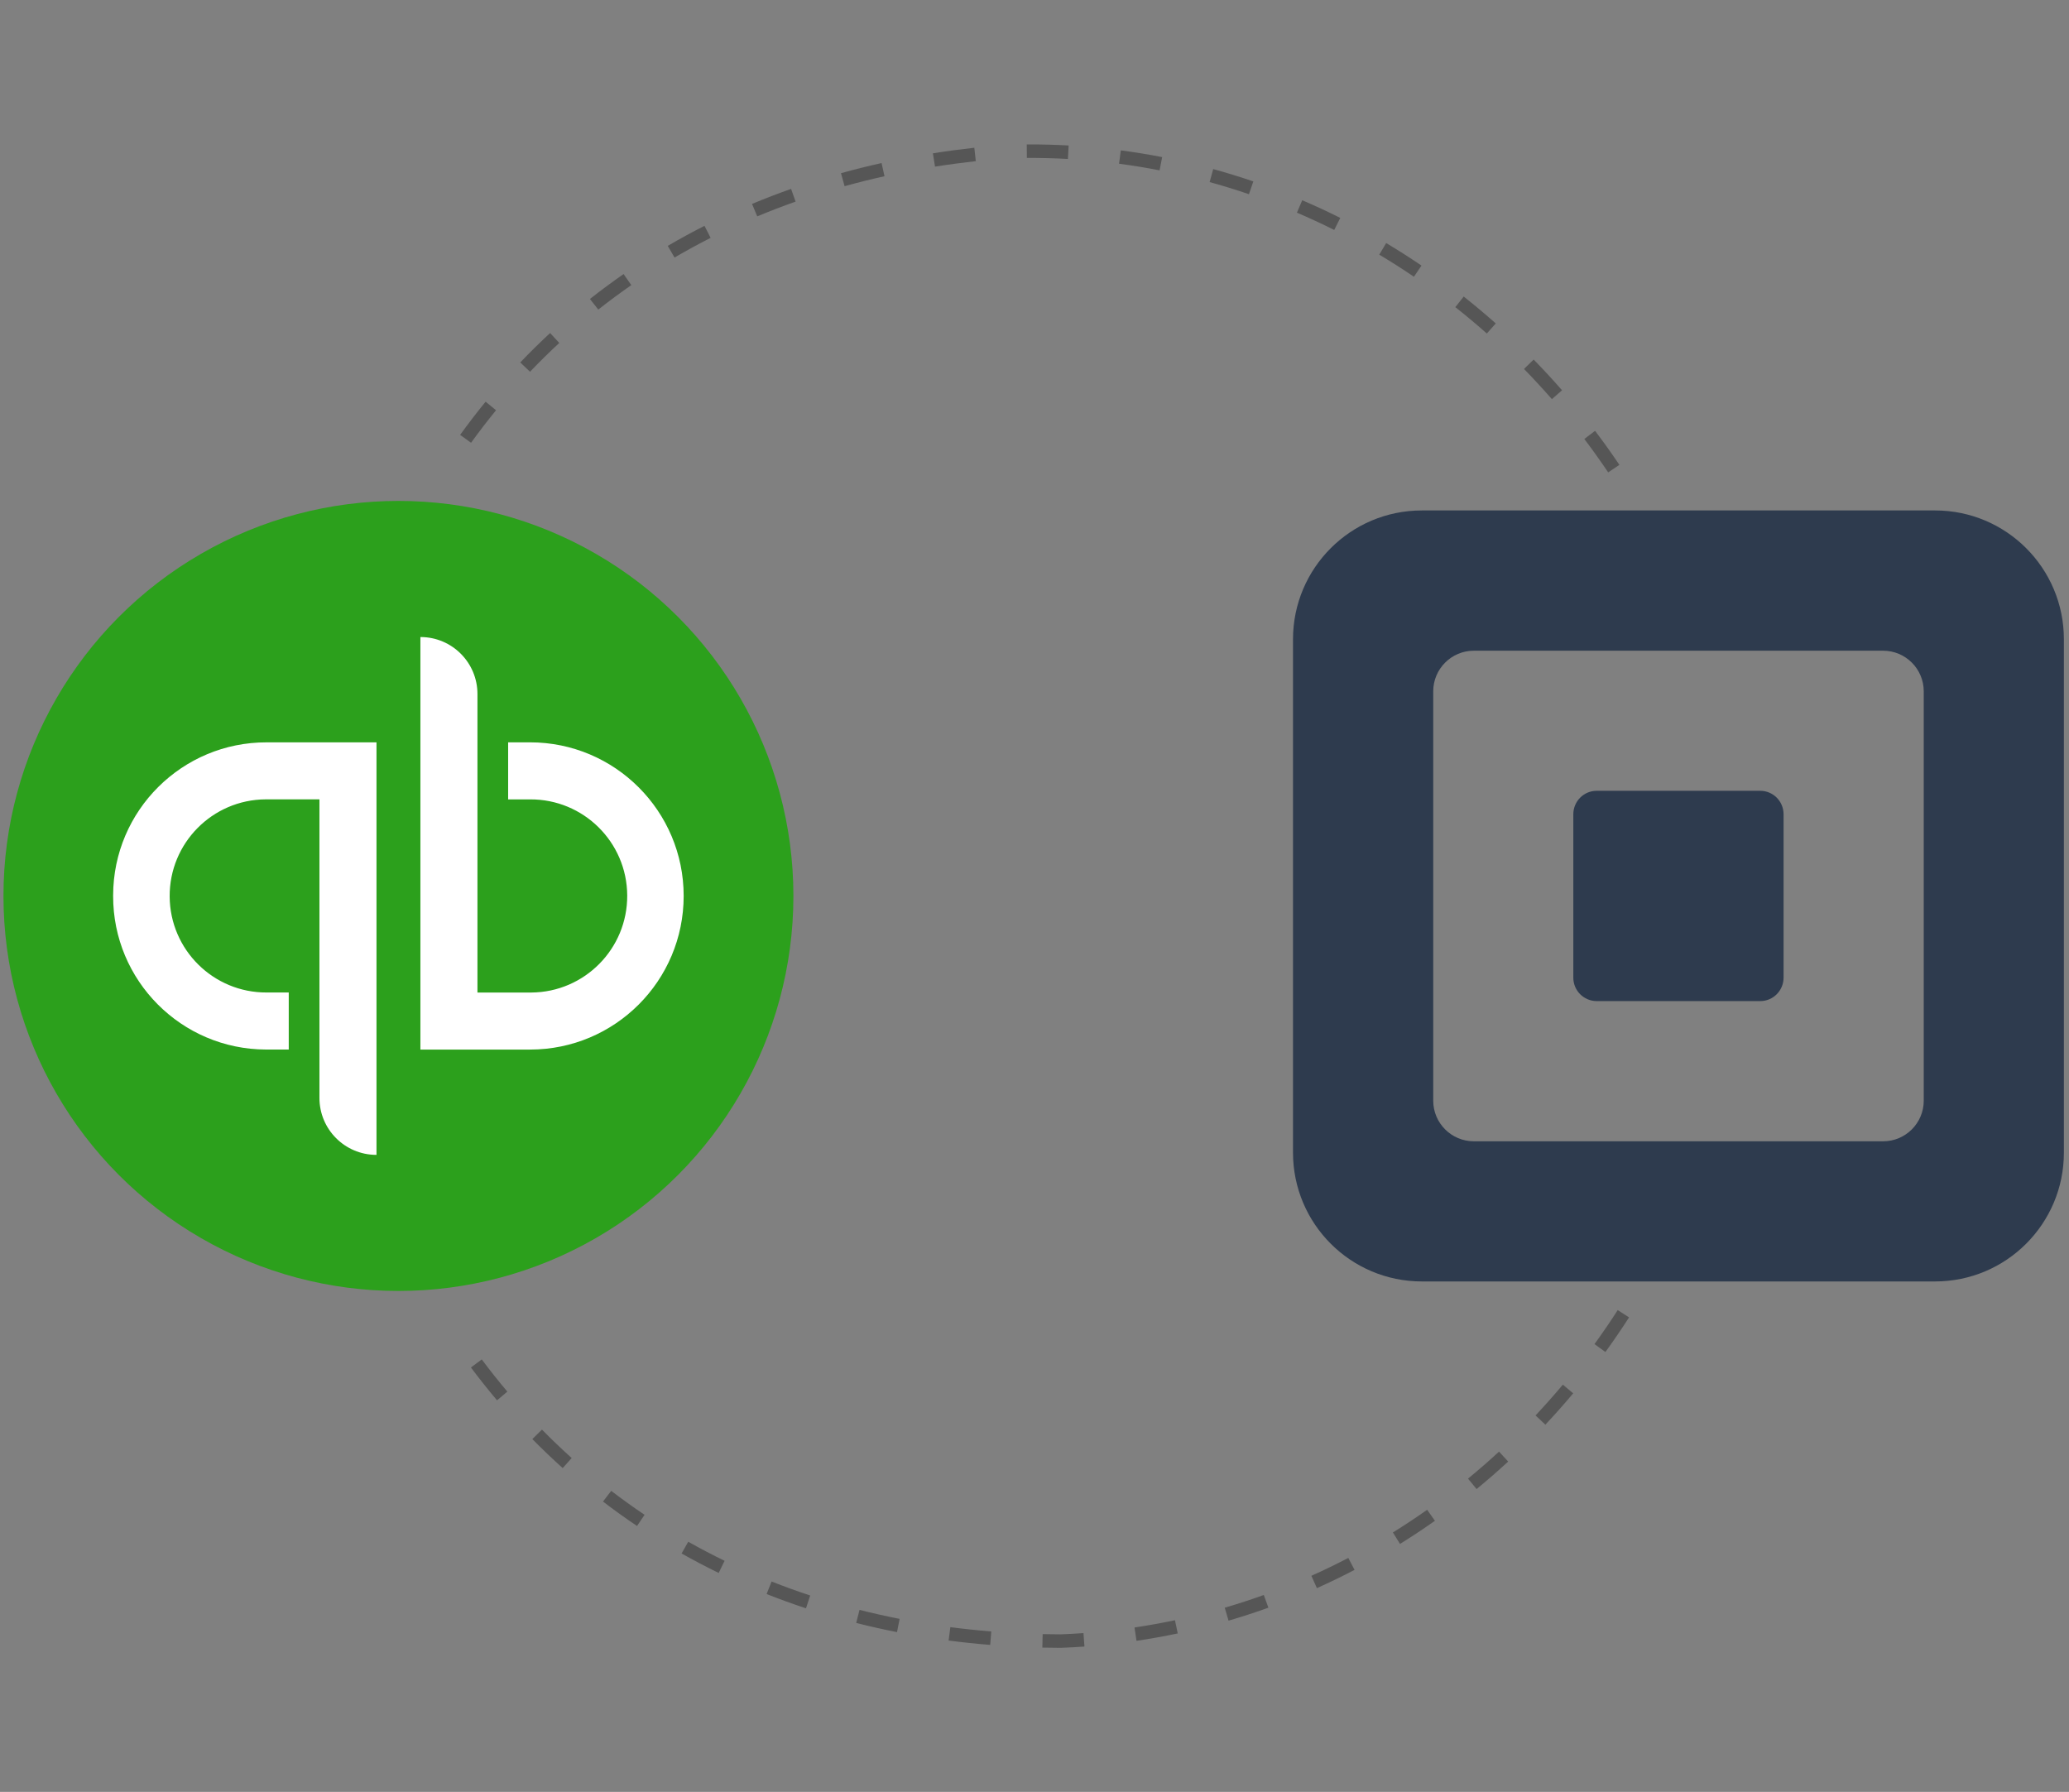 <?xml version="1.0" encoding="UTF-8"?><svg xmlns="http://www.w3.org/2000/svg" width="199.336" height="172.615" viewBox="0 0 199.336 172.615"><rect x="0" y="0" width="199.336" height="172.615" fill="#808080" stroke="none"/><g id="a"/><g id="b"><g id="c"><path d="M186.432,49.172h-49.447c-6.855,0-12.412,5.557-12.412,12.412v49.447c0,6.855,5.557,12.412,12.412,12.412h49.447c6.854,.001,12.411-5.555,12.412-12.409V61.584c.002-6.853-5.552-12.41-12.406-12.412h-.007Zm-1.09,56.856c-.001,2.162-1.754,3.914-3.916,3.914h-39.426c-2.163,.001-3.917-1.752-3.917-3.914h0v-39.428c-.001-2.163,1.752-3.917,3.914-3.917h39.428c2.163,0,3.916,1.753,3.916,3.916v39.429h.002Z" style="fill:#2e3b4e;"/><path d="M153.828,96.436c-1.245-.004-2.251-1.015-2.248-2.26v-15.737c0-1.247,1.006-2.26,2.248-2.26h15.761c1.246,0,2.248,1.013,2.248,2.26v15.737c0,1.246-1.003,2.26-2.248,2.26h-15.761Z" style="fill:#2e3b4e;"/></g><g><circle cx="38.387" cy="86.307" r="38.053" style="fill:#2ca01c;"/><path d="M10.9,86.307c-.019,8.153,6.575,14.777,14.728,14.796h2.191v-5.495h-2.114c-5.138,.031-9.328-4.109-9.359-9.246-.031-5.138,4.109-9.328,9.246-9.359,.037-0,.075-0,.112,0h5.072v28.751c-.006,3.029,2.445,5.49,5.475,5.496h.022v-39.739h-10.569c-8.153-.023-14.781,6.568-14.804,14.72v.004c-.001,.024-.002,.048-.001,.072Zm40.17-14.796h-2.114v5.495h2.114c5.138-.031,9.328,4.109,9.359,9.246,.031,5.138-4.109,9.328-9.246,9.359-.037,0-.075,0-.112,0h-5.071v-28.748c.006-3.029-2.445-5.49-5.474-5.496h-.023v39.739h10.569c8.173-.001,14.797-6.628,14.796-14.8-.001-8.171-6.625-14.795-14.796-14.796v.001Z" style="fill:#fff;"/></g></g><g id="d"><path d="M102.272,158.734l-.081,.003c-.61-.002-1.19-.01-1.767-.022l.029-1.3c.569,.013,1.141,.02,1.716,.023l.034-.001c.715-.027,1.452-.068,2.184-.12l.093,1.296c-.734,.053-1.47,.094-2.21,.121Zm7.223-.671l-.191-1.286c1.3-.193,2.611-.429,3.896-.7l.269,1.272c-1.31,.276-2.647,.516-3.973,.713Zm-14.095,.393c-1.34-.108-2.687-.25-4.006-.422l.167-1.289c1.299,.169,2.626,.309,3.943,.415l-.104,1.296Zm22.962-2.336l-.365-1.248c1.262-.369,2.529-.781,3.763-1.226l.441,1.224c-1.26,.453-2.551,.874-3.839,1.25Zm-31.94,1.104c-1.327-.261-2.651-.559-3.933-.885l.32-1.26c1.26,.32,2.56,.612,3.864,.869l-.251,1.276Zm-8.771-2.293c-1.274-.421-2.55-.884-3.792-1.376l.478-1.208c1.218,.483,2.47,.936,3.721,1.349l-.407,1.235Zm49.223-1.946l-.531-1.187c1.192-.533,2.389-1.113,3.558-1.723l.602,1.152c-1.193,.623-2.414,1.215-3.629,1.758Zm-57.632-1.462c-1.205-.586-2.408-1.217-3.575-1.875l.64-1.132c1.143,.645,2.321,1.264,3.503,1.838l-.568,1.169Zm65.64-2.795l-.684-1.105c1.114-.691,2.224-1.426,3.3-2.186l.749,1.062c-1.098,.774-2.23,1.524-3.365,2.228Zm-73.508-1.729c-1.112-.747-2.215-1.539-3.278-2.355l.79-1.031c1.043,.799,2.124,1.575,3.214,2.308l-.726,1.079Zm80.886-3.556l-.825-1.005c1.017-.836,2.023-1.711,2.988-2.602l.882,.956c-.983,.907-2.008,1.799-3.045,2.651Zm-88.048-2.022c-.993-.891-1.977-1.832-2.925-2.794l.927-.912c.929,.944,1.893,1.865,2.866,2.739l-.869,.968Zm94.675-4.182l-.948-.89c.901-.958,1.786-1.956,2.632-2.965l.997,.835c-.862,1.028-1.764,2.045-2.681,3.02Zm-101.001-2.345c-.863-1.021-1.708-2.085-2.514-3.163l1.042-.778c.79,1.057,1.619,2.101,2.465,3.102l-.993,.839Zm106.787-4.653l-1.053-.764c.772-1.063,1.524-2.165,2.238-3.275l1.093,.703c-.727,1.131-1.494,2.252-2.279,3.336Zm.267-84.736c-.731-1.085-1.504-2.167-2.3-3.218l1.036-.785c.811,1.07,1.599,2.173,2.343,3.277l-1.079,.727Zm-109.555-2.852l-1.055-.76c.783-1.087,1.61-2.162,2.455-3.197l1.006,.822c-.829,1.015-1.639,2.069-2.407,3.134Zm104.131-4.204c-.864-.988-1.767-1.966-2.687-2.906l.929-.909c.936,.958,1.857,1.953,2.736,2.96l-.978,.856Zm-98.451-2.638l-.941-.897c.925-.97,1.892-1.923,2.877-2.832l.882,.954c-.963,.892-1.911,1.825-2.818,2.775Zm92.183-3.683c-.992-.879-2.013-1.734-3.035-2.542l.806-1.02c1.04,.823,2.08,1.694,3.091,2.589l-.863,.973Zm-85.606-2.307l-.806-1.02c1.047-.826,2.139-1.635,3.244-2.402l.742,1.068c-1.085,.753-2.155,1.545-3.18,2.355Zm78.581-3.162c-1.089-.74-2.213-1.456-3.339-2.128l.666-1.117c1.149,.685,2.293,1.415,3.403,2.169l-.73,1.076Zm-71.234-1.851l-.656-1.122c1.149-.673,2.342-1.323,3.542-1.932l.589,1.159c-1.178,.597-2.346,1.234-3.474,1.894Zm63.556-2.656c-1.181-.591-2.39-1.152-3.594-1.667l.512-1.195c1.227,.525,2.459,1.097,3.664,1.7l-.582,1.162Zm-55.59-1.309l-.5-1.2c1.231-.514,2.497-1.001,3.763-1.447l.433,1.226c-1.243,.439-2.487,.916-3.696,1.421Zm47.375-2.135c-1.249-.427-2.525-.82-3.788-1.168l.344-1.253c1.29,.354,2.59,.755,3.865,1.19l-.421,1.23Zm-38.958-.772l-.348-1.252c1.282-.356,2.597-.684,3.91-.976l.282,1.269c-1.291,.287-2.584,.61-3.845,.96Zm30.346-1.527c-1.289-.251-2.603-.465-3.905-.637l.171-1.288c1.328,.175,2.669,.394,3.984,.65l-.249,1.276Zm-21.635-.356l-.203-1.284c1.306-.207,2.648-.387,3.99-.536l.144,1.292c-1.323,.147-2.646,.324-3.932,.528Zm12.806-.74c-1.315-.072-2.646-.105-3.957-.099l-.008-1.3c1.338-.007,2.695,.027,4.035,.1l-.071,1.298Z" style="fill:#565656;"/></g></svg>